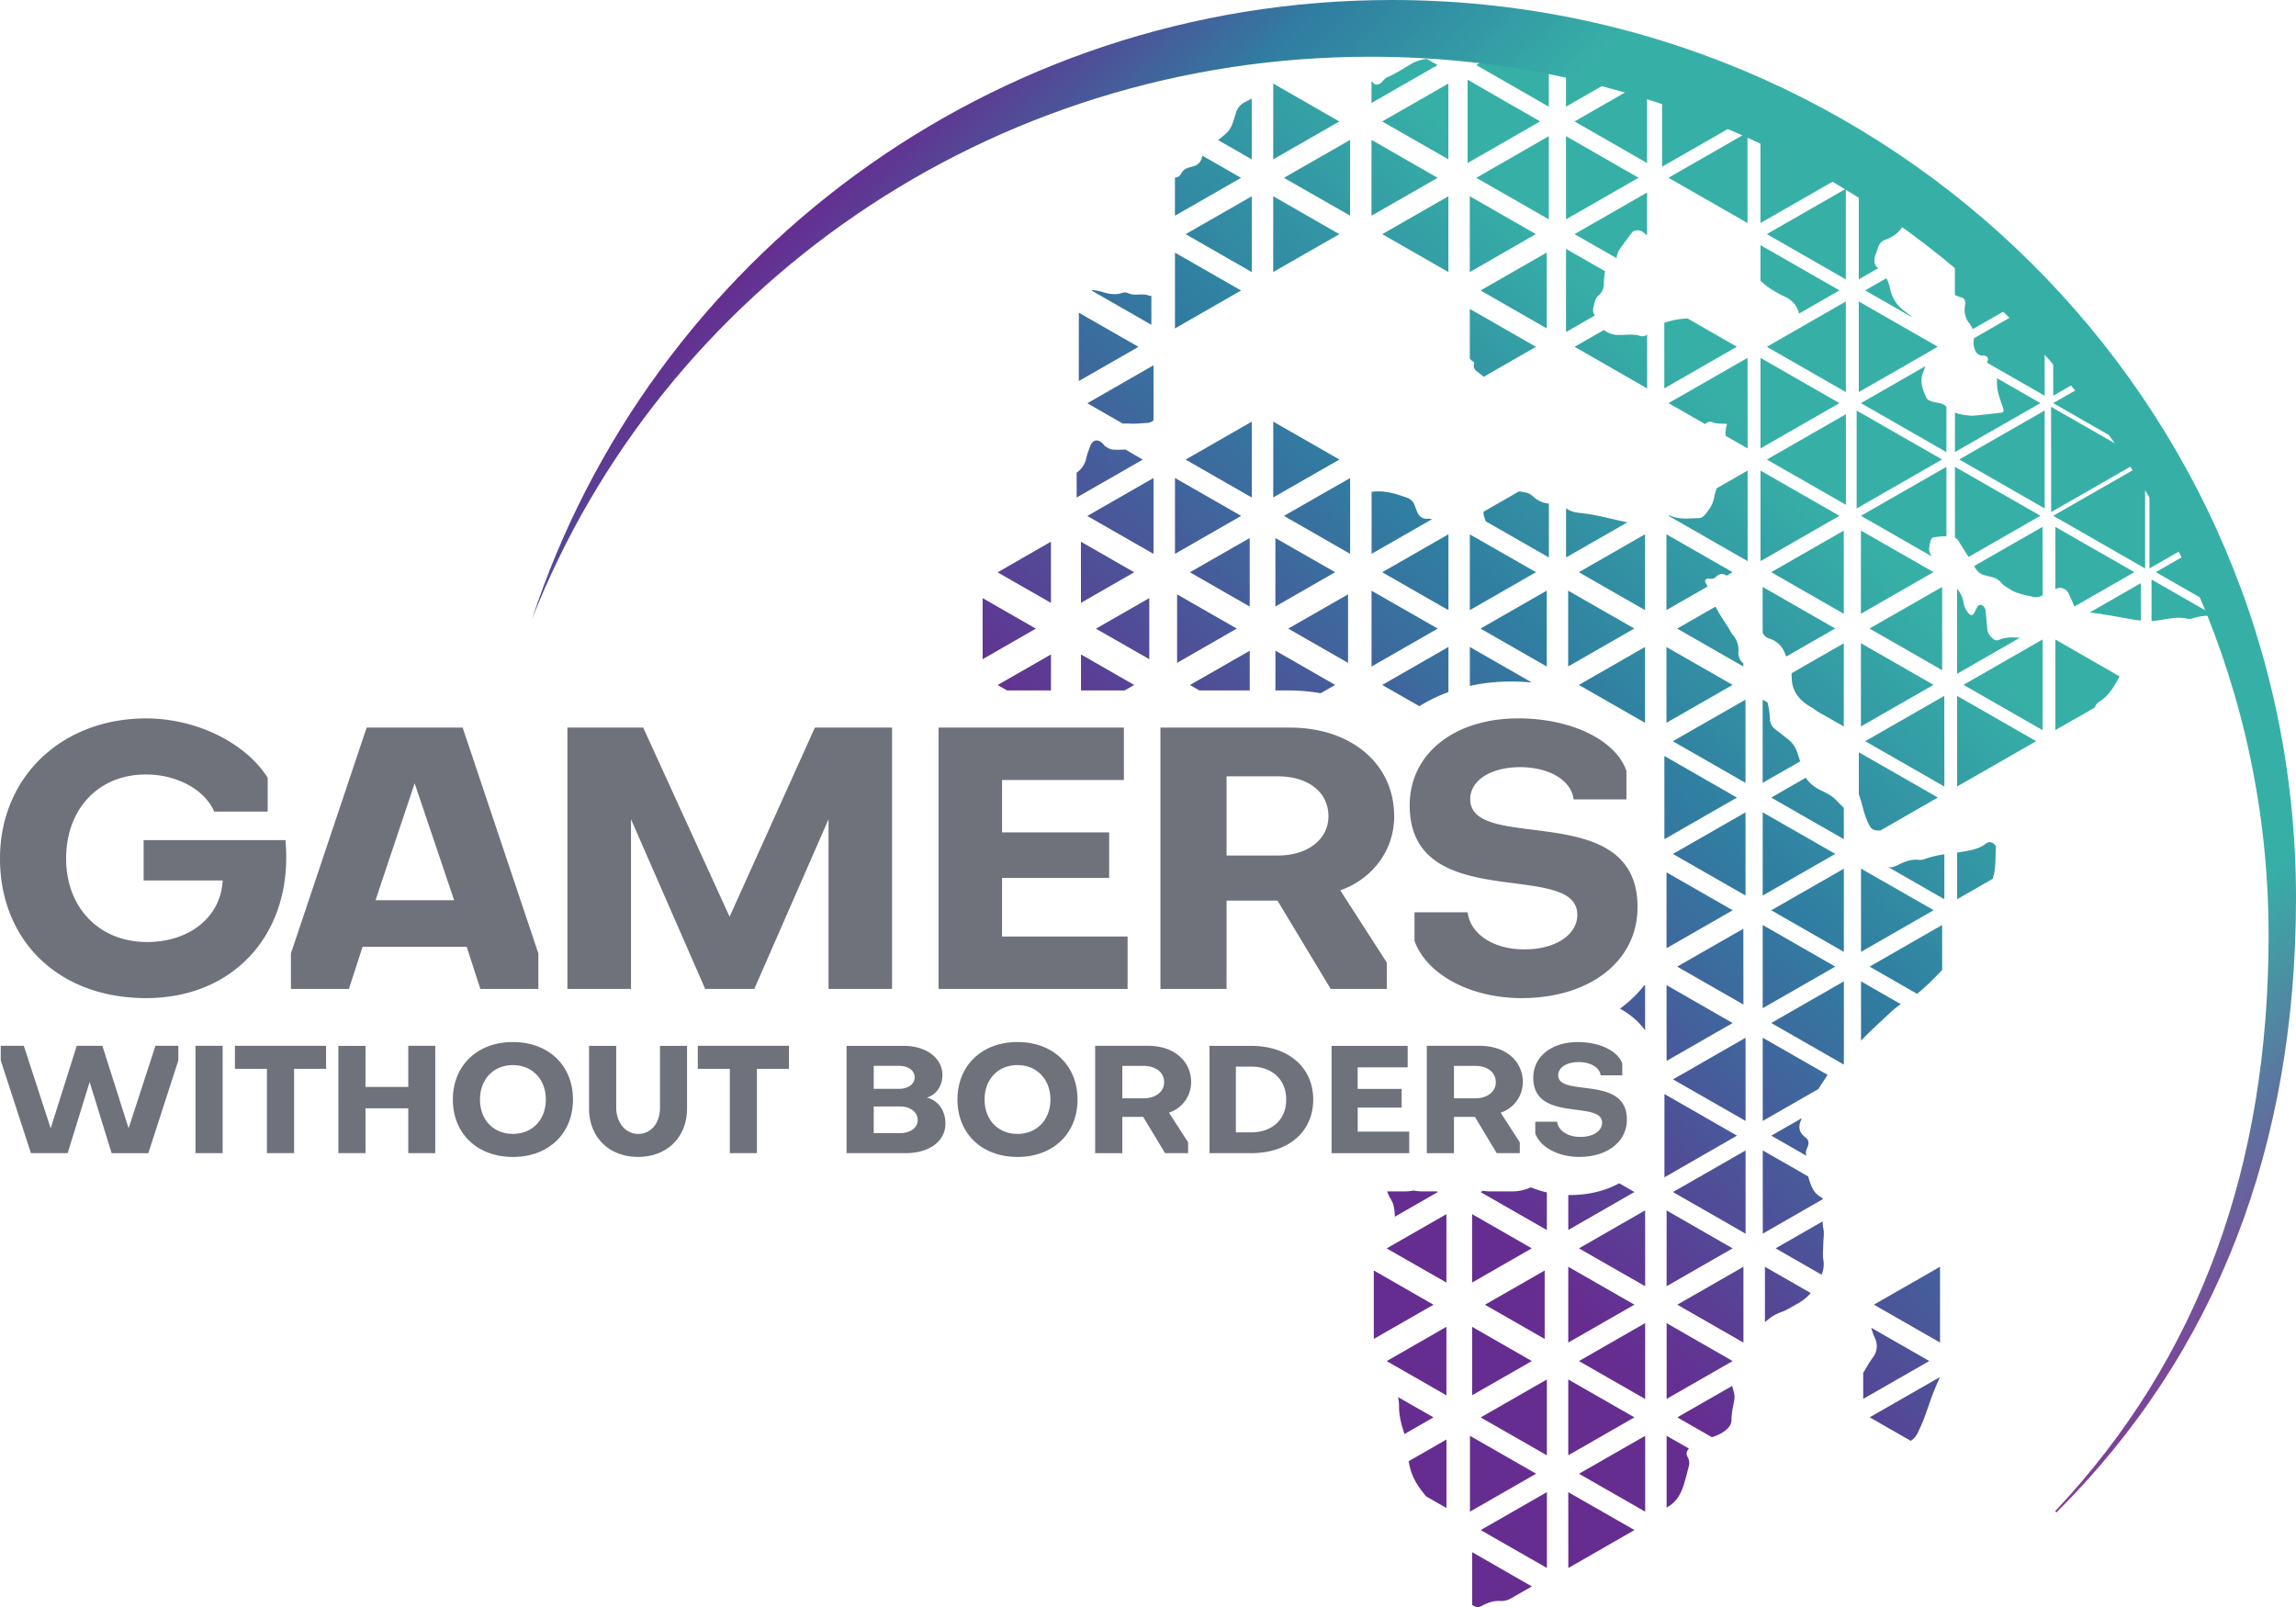 <svg xmlns="http://www.w3.org/2000/svg" width="70" height="49" fill="none" viewBox="0 0 70 49">
  <g clip-path="url(#a)">
    <path fill="url(#b)" d="m57.003 43.216 1.252.717a.574.574 0 0 0 .214-.247c.066-.14.133-.281.188-.425.13-.346.234-.703.386-1.038a4.8 4.8 0 0 0 .1-.233l-2.14 1.226Zm.047-2.732a1.97 1.97 0 0 0 .112.314.573.573 0 0 1-.072.608c-.108.144-.188.302-.284.452v.796L58.82 41.5l-1.77-1.015ZM29.96 18.238v1.86l1.621-.93-1.621-.93Zm2.08-1.72-.903.519h-.001a.733.733 0 0 1-.16.149c-.094.067-.202.118-.293.19a.9.9 0 0 1-.188.118l1.546.885v-1.86Zm-1.62 4.368.287.165h1.335v-1.096l-1.623.931Zm2.538-.93v1.095h1.333l.289-.166-1.622-.93Zm0-3.436v1.86l1.622-.931-1.623-.93Zm-.066-6.986v2.084l1.818-1.042-1.819-1.042Zm1.412 4.17a2.07 2.07 0 0 1-.396.002c-.072-.006-.141-.057-.206-.095-.032-.02-.053-.058-.082-.086-.153-.156-.314-.117-.388.095-.038.11-.086.219-.109.332a.74.74 0 0 1-.297.46v.756l2.014-1.155-.535-.309Zm.734 4.534-1.622.93 1.623.928v-1.858h-.001Zm-.014-9.226c-.207-.084-.429.028-.63-.074a.25.25 0 0 0-.172-.01c-.198.071-.39.039-.576-.014a1.737 1.737 0 0 0-.336-.07l-.026.015 1.819 1.043V9.02a.14.14 0 0 1-.08-.008Zm.143 2.127-2.013 1.156 1.085.622h.001a1.42 1.42 0 0 1 .207-.003c.174.012.35-.012.527-.02a.3.3 0 0 0 .194-.077V11.14Zm-2.013 4.592 2.014 1.155v-2.311l-2.014 1.156Zm2.736 2.393v2.086l1.817-1.044-1.818-1.042Zm.767-13.378a2.194 2.194 0 0 1-.02.085.348.348 0 0 1-.24.237c-.055.017-.112.029-.168.047a.364.364 0 0 0-.219.181c-.042.085-.11.114-.188.12v1.161l2.015-1.154-1.18-.677Zm-.834 2.957v2.31l2.015-1.156-2.016-1.154Zm0 6.872v2.31l2.016-1.156-2.015-1.154Zm.458 2.873 1.82 1.043v-2.085l-1.82 1.042Zm.002 3.437.289.165h1.53v-1.208l-1.819 1.043Zm1.88-14.9L36.148 7.14l2.015 1.155-.001-2.31Zm-.2-2.874a.535.535 0 0 0-.286.345c-.154.506-.163.521-.539.816l1.025.587V3.006c-.066.033-.133.071-.2.105Zm.2 9.767a.74.74 0 0 1-.029-.004l-1.984 1.138 2.015 1.154v-2.289h-.001Zm.724 6.963v1.21h.402c.34 0 .665.028.977.084l.44-.252-1.819-1.042Zm0-3.435v2.085l1.818-1.044-1.819-1.041Zm.173-13.72h-.001a.545.545 0 0 0-.233.073l-.008.004v2.095l2.016-1.154-1.774-1.018Zm-.242 3.298v2.31l2.017-1.154-2.017-1.156Zm.001 6.872.001 2.311 2.016-1.155-2.017-1.156Zm.46 6.31 1.82 1.042v-2.085l-1.82 1.043Zm-.134-13.743 2.016 1.153v-2.31l-2.016 1.157Zm1.885 9.229-1.882 1.077 2.015 1.157V14.74a.796.796 0 0 0-.133-.09Zm2.46 1.166c-.127 0-.221-.073-.274-.188a2.517 2.517 0 0 1-.083-.216.392.392 0 0 0-.072-.126l-.002-.002a.395.395 0 0 0-.167-.112.919.919 0 0 0-.074-.025l-.004-.001c-.307-.11-.62-.194-.952-.155a.609.609 0 0 1-.044.002v1.89l1.844-1.057a1.216 1.216 0 0 0-.172-.01ZM42.626 42.6c.02.08.03.164.028.253-.002.25.048.502.127.746.015.042.028.084.039.127l.885-.508-1.08-.618Zm-.74-3.86v2.085l1.819-1.042-1.82-1.044Zm-.072-34.474v2.31l2.016-1.154-2.016-1.156Zm1.684-2.471a1.245 1.245 0 0 0-.495.166c-.233.141-.463.287-.715.398-.083.037-.136.139-.215.191-.04.028-.13.042-.161.018a1.517 1.517 0 0 1-.098-.092v.664l2.016-1.156-.332-.19Zm-1.681 16.217v2.31l2.016-1.156-2.017-1.154Zm1.986 18.315h-.446c-.09 0-.177-.01-.262-.026a1.392 1.392 0 0 1-.26.026h-.54c.023.07.053.139.091.204.039.068.08.138.097.212.03.12.046.241.041.355l1.311-.752-.032-.019Zm-1.524 1.738 1.819 1.04v-2.083l-1.82 1.043Zm0 3.436 1.819 1.042v-2.086l-1.818 1.044Zm1.819 2.393-1.15.66.028.13c.059.296.196.547.38.782.04.05.078.102.117.154l.626.359v-2.085h-.001Zm-1.956-40.19 2.015 1.153V2.548l-2.015 1.155Zm0 3.435 2.016 1.155v-2.31L42.143 7.14Zm2.017 9.153-2.015 1.155 2.016 1.156v-2.311Zm-2.014 4.592 1.13.647a4.68 4.68 0 0 1 .885-.43v-1.374l-2.015 1.156Zm2.738 16.137v2.084l1.818-1.042-1.818-1.042Zm.002 10.308v1.608c.03.017.062.032.094.049a.217.217 0 0 0 .169-.007c.193-.106.385-.182.615-.162a.613.613 0 0 0 .275-.065l.664-.38-1.818-1.043Zm-.001-6.872v2.085l1.819-1.042-1.82-1.043ZM44.81 5.984l.001 2.31 2.015-1.157-2.016-1.153Zm.001 3.436v1.514a.416.416 0 0 0 .106.093c.014.01.032.036.027.05-.055.173.07.237.181.32a.938.938 0 0 1 .107.093l1.083-.623a.183.183 0 0 1 .008-.024c.02-.036.046-.045.079-.025l.425-.244-2.016-1.155Zm.174 6.972a.309.309 0 0 1-.173-.004v2.214l2.016-1.156-1.843-1.054Zm-.173 3.335.001 1.185a5.807 5.807 0 0 1 1.254-.133c.214 0 .425.01.63.028l-1.885-1.08Zm.005 24.054v2.31l2.015-1.156-2.015-1.154Zm-.073-41.347v2.537l2.211-1.268-2.21-1.269Zm.53 37.348 1.82 1.042V38.74l-1.82 1.043ZM45.14 8.856l2.016 1.155v-2.31L45.14 8.856Zm2.017 9.153-2.015 1.156 2.016 1.155-.001-2.31Zm-.484 18.195a1.34 1.34 0 0 1-.559.123h-.684c-.074 0-.148-.006-.22-.018l-.065.037 2.015 1.155v-1.143a2.949 2.949 0 0 1-.487-.154Zm-1.527 7.014 2.015 1.155v-2.31l-2.015 1.155Zm2.015 2.28-2.015 1.155 2.016 1.154V45.5ZM46.025 1.402l-1.016.583 2.21 1.268v-1.63a28.339 28.339 0 0 0-1.194-.22Zm-1.015 4.02 2.21 1.267V4.152l-2.21 1.27Zm2.188 9.93a.79.79 0 0 1-.468-.223.435.435 0 0 0-.203-.108 2.029 2.029 0 0 0-.218-.037l-1.078.619a.364.364 0 0 0 .015.137c.015.052.035.102.05.153l1.926 1.103v-1.64a.213.213 0 0 0-.024-.004Zm.548-7.763v2.535l.87-.5c-.012-.026-.024-.052-.033-.08a.288.288 0 0 1-.005-.166c.035-.13.048-.274.158-.369a.44.44 0 0 0 .162-.356 2.654 2.654 0 0 1 .036-.383l-1.189-.681Zm-.002-5.855v1.518l1.825-1.046a28.14 28.14 0 0 0-1.825-.472Zm1.78 14.173c-.422-.088-.834-.207-1.265-.256-.153-.016-.325-.035-.45-.113-.02-.013-.041-.024-.062-.036v1.495l1.876-1.075a.556.556 0 0 1-.099-.015ZM47.81 18.01l.002 2.31 2.014-1.156-2.016-1.154Zm1.556 18.07c-.43.234-.939.358-1.489.358-.021 0-.042 0-.063-.002v1.065l2.015-1.156-.463-.265Zm-1.551 9.42.002 2.309 2.013-1.156-2.015-1.154Zm0-3.437v2.31l2.015-1.156-2.015-1.154Zm1.756-2.43-1.757-1.007v2.31l2.016-1.155-.259-.148Zm-1.828-35.48.002 2.535 2.21-1.267-2.212-1.269Zm2.41 12.138-2.014 1.155 2.015 1.156V16.29Zm-2.014 4.592 2.015 1.154v-2.31l-2.015 1.156Zm2.016 9.152-.033.019a3.806 3.806 0 0 1-.73.7c.31.17.572.394.764.66v-1.38.001Zm.001 6.872-2.015 1.157 2.016 1.154v-2.31ZM48.142 41.5l2.015 1.154v-2.31L48.142 41.5Zm0 3.435 2.016 1.156v-2.31l-2.015 1.154Zm-.138-41.232 2.211 1.267V2.435l-2.21 1.268Zm2.211 2.168-2.21 1.268 1.28.733a.26.26 0 0 0 .006-.045.495.495 0 0 1 .082-.214c.12-.177.25-.346.378-.518.052-.071.178-.093.267-.054.018.009.04.01.054.021.046.041.095.078.144.109l-.001-1.3Zm.001 4.33a.22.22 0 0 1-.217.042c-.212-.069-.427-.023-.642-.029a.736.736 0 0 1-.46-.15l-.89.51 2.21 1.269V10.2Zm1.239 34.23c-.063-.104-.028-.19.037-.262l-.68-.39v2.194a.637.637 0 0 1 .06-.043c.253-.151.377-.389.462-.655.058-.185.105-.374.152-.562a.362.362 0 0 0-.031-.281Zm-.648-28.14v2.31l1.255-.719c-.021-.041-.047-.08-.068-.122-.028-.059.01-.118.08-.116.078 0 .158.021.223-.039.056-.055.114-.108.198-.105a.247.247 0 0 1 .144.052l.184-.106-2.016-1.155Zm.673.694-.016.015c.007.003.02.004.028.006-.005-.008-.007-.009-.012-.02Zm-.673 2.743v2.31l2.016-1.155-2.016-1.155Zm.002 6.872v2.31l2.015-1.156L50.81 26.6Zm1.925 11.412.02.092.072-.04-.092-.052Zm.122 4.413a4.715 4.715 0 0 1-.046-.166l-1.672.958 1.054.604c.122-.037.24-.086.35-.16.134-.09.247-.206.248-.373 0-.197.045-.385.081-.576a.595.595 0 0 0-.015-.287ZM51.448 9.71h-.001a2.57 2.57 0 0 0-.706.133v2l2.21-1.27-1.503-.863Zm1.49-2.58c0 .006.002.01.003.015l.011-.007-.014-.008Zm-2.195 15.921.001 2.536 2.21-1.268-2.211-1.268Zm.002 10.309v1.763l.023.195a.143.143 0 0 1-.023-.018v.595l2.21-1.269-2.21-1.267ZM51.78 2.956l-.003-.001c-.363-.14-.732-.274-1.103-.398v2.525l2.407-1.38-1.3-.746Zm1.344 17.248a.344.344 0 0 1-.094-.142.372.372 0 0 1-.031-.17.699.699 0 0 0-.172-.537c-.06-.074-.1-.165-.153-.248-.13-.2-.263-.399-.373-.61l-1.166.669 2.015 1.154v-.098c-.008-.005-.019-.01-.026-.018Zm.027 8.114-2.015 1.155 2.017 1.155-.002-2.31Zm-2.013 11.464 1.96 1.123a.48.48 0 0 0 .056-.045v-2.234l-2.016 1.156Zm-.134-17.18 2.212 1.267v-2.535L51.004 22.6Zm.001 3.435 2.212 1.267V24.77l-2.212 1.268ZM50.87 5.422l2.041 1.168c.073-.005.147-.003.224.006.028.003.06.005.089.006l-.107.107.16.092V4.039L50.87 5.42Zm2.409 5.49-2.408 1.38 1.117.64.003-.004a.186.186 0 0 1 .214-.056c.145.058.3.04.45.053a.964.964 0 0 0-.045.364l.67.383-.001-2.76Zm-.939 3.976a1.433 1.433 0 0 0-.08.28c-.032.193-.14.36-.266.512-.052.063-.114.116-.195.118-.292.005-.585.053-.868-.071l-.034-.012-.025.013 2.408 1.381v-2.761l-.94.54Zm2.455 8.056a.845.845 0 0 0-.303-.42 28.368 28.368 0 0 0-.37-.289.387.387 0 0 1-.159-.301 2.838 2.838 0 0 0-.075-.516l-.148-.085v2.535l1.143-.655c-.027-.09-.06-.18-.088-.27Zm.255 11.743c-.208-.157-.236-.333-.129-.561l.014-.032-.93.533 1.064.61a.466.466 0 0 0-.01-.067c-.01-.052.014-.116.038-.166.058-.12.058-.239-.047-.317Zm-1.24 3.939v1.688l.119-.1c.119-.097.266-.166.41-.22.166-.065.312-.161.467-.245.16-.089.29-.196.4-.322l-1.397-.801Zm1.69-2.134c-.204-.118-.276-.31-.343-.52a1.139 1.139 0 0 1-.028-.1l-1.386-.794v2.536l1.837-1.054a.27.27 0 0 0-.08-.068Zm.09 1.4c.002-.134.03-.274.004-.406a1.169 1.169 0 0 1-.025-.244l-1.434.822 1.401.803a.811.811 0 0 0 .055-.45c-.029-.17-.003-.348-.001-.525Zm-1.849-6.25.001 2.535 1.693-.97c.028-.07.057-.139.093-.203a.632.632 0 0 1 .192-.23l-1.979-1.132Zm0-13.744v1.39a.311.311 0 0 0 .205.182c.242.076.394.243.483.474.01.025.02.05.032.074l1.49-.855-2.21-1.266Zm0 6.872v2.535l2.211-1.269-2.21-1.266Zm0 3.435v2.536l2.212-1.268-2.212-1.268Zm-.069-20.728v1.08c.22.218.487.365.765.501a.738.738 0 0 1 .413.503l1.23-.705-2.408-1.38Zm0-3.437v2.761l2.408-1.38-2.409-1.38Zm.001 6.873v2.76l2.408-1.38-2.408-1.38Zm0 3.436.001 2.761 2.408-1.382-2.409-1.379Zm.329 3.098 2.21 1.267V16.18l-2.21 1.267Zm.623 3.079-.001.021c-.003.057.003.117.005.175.017.316.18.55.424.735.094.07.203.12.295.19a.3.3 0 0 1 .037.029l.002.003.826.472v-2.535l-1.588.91Zm1.357 3.872c-.118-.127-.277-.208-.44-.285-.2-.095-.374-.218-.486-.4l-1.054.606 2.212 1.268v-.957c-.079-.076-.159-.151-.232-.232Zm-1.98 3.357 2.213 1.268v-2.535l-2.212 1.267Zm2.213 2.168-2.211 1.269 2.152 1.234c.022-.023.04-.048.06-.074v-2.429h-.001Zm.06-24.164-2.406 1.38 2.407 1.38v-2.76Zm-1.63 4.37-.01.007-.088.056a1.59 1.59 0 0 1-.082.042l-.003.001-.593.34 2.407 1.38V9.193l-1.631.936Zm-.776 3.883 2.408 1.379V12.63l-2.408 1.382Zm2.87 15.91v1.807c.211-.221.435-.43.661-.639.18-.165.348-.34.553-.472l-1.214-.695Zm1.355-20.41a1.108 1.108 0 0 1-.47-.713 1.144 1.144 0 0 0-.11-.314l-.648.371 1.416.811a1.448 1.448 0 0 0-.187-.155ZM56.67 5.757v2.76l.592-.338a.078.078 0 0 0-.014-.015c-.105-.082-.119-.198-.088-.317.03-.112.069-.221.11-.33a.33.33 0 0 1 .2-.203c.206-.075.386-.183.509-.373a.425.425 0 0 1 .127-.117c.07-.041.142-.082.212-.125l-1.647-.943Zm.067 13.856.001 2.535 2.211-1.266-2.212-1.269Zm0-3.434v2.534l2.212-1.268-2.212-1.267Zm.002 10.307v2.536l2.212-1.27-2.212-1.266ZM56.67 9.193v2.762l2.172-1.244a.644.644 0 0 1 .184-.167l-2.355-1.35Zm.002 13.746v1.277c.083.222.118.425.195.648.038.112.079.218.137.32.054.097.14.136.243.138.03 0 .06 0 .09-.003l1.744-1.002-2.409-1.379Zm-.067-10.421.001 2.986 2.604-1.494-2.605-1.492ZM57 19.163l2.212 1.269v-2.535L57 19.163Zm2.213 9.04L57 29.473l1.448.83c.28-.232.513-.46.764-.731v-.023l-.001-1.345Zm.064-6.984-2.408 1.38 2.41 1.38-.002-2.76Zm-.612 4.98a.394.394 0 0 1-.174.019c-.227-.023-.423.054-.617.152a1.034 1.034 0 0 1-.164.065.27.27 0 0 1-.141 0l1.71.982V26.05a2.77 2.77 0 0 0-.613.149Zm.43-13.915c-.079-.014-.157-.024-.229-.053-.052-.02-.114-.057-.135-.103-.113-.249-.212-.5-.098-.783.025-.059.047-.119.068-.18l-1.964 1.127 2.604 1.491V12.4a.435.435 0 0 0-.247-.115Zm-2.357 3.443 2.154 1.235a1.558 1.558 0 0 1-.056-.107.317.317 0 0 1-.017-.168 1.04 1.04 0 0 1 .051-.228c.011-.031.05-.07.08-.074.113-.018.228-.036.343-.032h.049v-2.118l-2.604 1.492Zm3.888 9.955c-.019.008-.04.011-.053.02-.22.184-.497.228-.763.273a3.16 3.16 0 0 1-.14.02v1.421l1.08-.619a2.28 2.28 0 0 0 .016-.05c.093-.306.062-.615.086-.923.004-.074-.155-.169-.226-.142Zm.883-6.24c-.2-.015-.389-.01-.576.073-.077.032-.153-.015-.21-.073-.067-.07-.126-.148-.134-.252a20.37 20.37 0 0 0-.055-.58.21.21 0 0 0-.046-.104c-.023-.028-.059-.061-.093-.065a.118.118 0 0 0-.097.046c-.043.064-.072.137-.107.205-.044.086-.11.084-.179 0a.647.647 0 0 1-.148-.314.836.836 0 0 0-.195-.424v2.59l1.92-1.102a.717.717 0 0 1-.08 0Zm-1.84 1.777.002 2.76 2.406-1.38-2.407-1.38Zm2.404-2.059a.038.038 0 0 1-.006.008l.01-.006-.005-.002Zm-1.194-7.63a.459.459 0 0 1 .007.11c-.016.3.112.566.198.844.014.044-.007.088-.048.095-.252.033-.504.058-.754.085l-.175.013c-.174-.019-.347-.033-.504-.096v1.202l2.605-1.492-1.328-.762Zm-1.276 2.704v2.167a.413.413 0 0 1 .024.01c.077.041.12.147.173.229.073.114.146.227.217.343l2.191-1.257-2.606-1.492Zm2.67 1.83-2.085 1.195.046.075a.434.434 0 0 0 .273.204c.057.013.114.03.172.042.136.032.255.08.348.2.055.072.151.117.231.172.215.148.471.183.716.244a.384.384 0 0 0 .301-.045l-.001-2.087Zm-2.407 4.817 2.409 1.38V19.5l-2.409 1.38ZM59.6 7.487v1.509c.06.028.121.05.187.07.087.024.128.08.128.166 0 .04-.006.079-.012.118-.02.18.013.349.129.494a.684.684 0 0 1 .11.193l1.411-.808A28.276 28.276 0 0 0 59.6 7.487Zm.978 3.571 1.76 1.009-.002-2.038c-.193-.206-.39-.41-.591-.609l-1.565.896a.608.608 0 0 1-.008.075.557.557 0 0 0 .022.229c.035.114.098.213.24.22.058.002.12 0 .157.055.038.055.008.107-.012.16v.003Zm-.845 2.952 2.604 1.492v-2.985l-2.604 1.493Zm2.864-3.7.001 1.756 1.018-.583a26.87 26.87 0 0 0-1.019-1.173Zm.068 9.191v2.76l1.203-.687c.02-.069.06-.13.125-.171.292-.183.463-.466.617-.758l.01-.022-1.954-1.122Zm0-3.436v1.895a.052.052 0 0 1 .01-.005c.168-.068.322-.007.395.146.06.122.113.249.166.375l.009.018 1.828-1.049-2.41-1.38h.001Zm1.045 2.612c.478.049.948.154 1.422.228.046.006.091.013.138.017v-1.14l-1.56.895Zm-1.177-6.272.002 3.21 2.799-1.605-2.8-1.606Zm1.208-.768-1.143.655 2.787 1.597a27.364 27.364 0 0 0-1.644-2.252Zm1.658 2.485-2.8 1.605 2.801 1.606-.001-3.21v-.001Zm.141.005-.009-.005v3.21l1.39-.797c-.42-.826-.881-1.63-1.38-2.408Zm.056 3.543v1.266c.037 0 .077-.004.115-.008.327-.04.651-.142.988-.061.07.015.154-.014.23-.036.193-.054.39-.063.59-.059l-1.923-1.102Zm1.413-.96-1.282.735L67.9 18.69a27.739 27.739 0 0 0-.892-1.98Zm-11.42 21.183c.003-.134.031-.275.005-.407a1.168 1.168 0 0 1-.025-.244l-1.434.822 1.4.803a.813.813 0 0 0 .056-.449c-.029-.17-.004-.349-.001-.525Zm-1.78.733v1.688l.12-.099c.118-.098.265-.167.41-.22.166-.065.312-.162.467-.246a1.45 1.45 0 0 0 .4-.322l-1.397-.8Zm4.765.328-.415.239h-.003l-.962.552-.061.036.032.019 1.982 1.136v-2.311l-.573.33Zm-1.524 1.53a2.327 2.327 0 0 0 .112.314.573.573 0 0 1-.072.609c-.109.144-.189.302-.285.452v.796l2.015-1.156-1.771-1.014Zm-6.894-3.576-2.016 1.157 2.017 1.154-.001-2.31Zm2.578 1.104-.235-.134-1.688-.97v2.311l1.808-1.037.135-.076.071-.041-.09-.052Zm-3.164 1.622-1.757-1.007v2.31l2.016-1.155-.26-.148h.001Zm1.568.148 1.96 1.123.055.032v-2.311l-2.015 1.156Zm-2.997 1.72 2.015 1.154v-2.311L48.141 41.5Zm4.458-.132-1.787-1.025v2.31l1.818-1.042.196-.112-.227-.13Zm-10.322-3.304 1.82 1.04v-2.083l-1.82 1.043Zm2.604-1.043v2.084l1.818-1.042-1.818-1.042Zm-2.997 1.717v2.086l1.82-1.042-1.82-1.044Zm3.39 1.044 1.82 1.042V38.74l-1.82 1.044Zm-2.996 1.718 1.818 1.042v-2.086l-1.818 1.044Zm2.604-1.044v2.086l1.82-1.042-1.82-1.044Zm7.974 1.968a4.876 4.876 0 0 1-.047-.166l-1.671.958 1.053.604c.122-.037.24-.086.35-.16.135-.09.248-.206.249-.373 0-.197.045-.385.08-.576a.595.595 0 0 0-.014-.287Zm-1.403 2.007c-.062-.104-.027-.19.038-.263l-.68-.389v2.193a.62.62 0 0 1 .06-.042c.253-.152.377-.39.462-.655.058-.186.105-.374.152-.563a.362.362 0 0 0-.032-.281Zm-6.31-1.214 2.016 1.155v-2.31l-2.015 1.155Zm2.67-1.155v2.31l2.016-1.156-2.016-1.154Zm-2.997 1.719v2.31l2.016-1.156-2.016-1.154Zm3.325 1.154 2.016 1.155v-2.31l-2.015 1.155Zm-.982.564-2.015 1.154 2.016 1.154-.001-2.308Zm.654 0 .002 2.31 2.014-1.156-2.016-1.154Zm-5.19-2.9c.02.081.03.164.03.253-.003.251.048.503.127.747.014.041.027.084.038.126l.885-.508-1.08-.618Zm1.473 1.294-1.15.66.028.13c.06.297.196.547.38.783.04.05.078.101.117.154l.626.358v-2.085h-.001Zm.787 3.436v1.607c.031.018.063.033.095.05a.217.217 0 0 0 .169-.007c.193-.106.385-.182.614-.163a.613.613 0 0 0 .276-.064l.664-.38-1.818-1.043Zm17.388-31.266-2.086 1.195c.017.025.032.051.046.075a.433.433 0 0 0 .274.204c.057.013.114.03.171.043.136.031.256.08.348.199.056.072.152.118.232.172.215.148.47.184.716.245a.384.384 0 0 0 .3-.046v-2.086Zm.392 0 .001 1.895a.052.052 0 0 1 .01-.005c.168-.068.322-.007.395.146.06.122.113.249.166.375l.009.018 1.828-1.049-2.41-1.38h.001Zm-1.157 3.377c-.199-.014-.388-.009-.575.074-.077.032-.154-.015-.21-.073a.413.413 0 0 1-.135-.252 20.37 20.37 0 0 0-.054-.58.21.21 0 0 0-.047-.104c-.023-.028-.058-.061-.092-.065a.118.118 0 0 0-.098.046c-.042.064-.071.137-.106.205-.044.086-.111.084-.18 0a.646.646 0 0 1-.147-.314.836.836 0 0 0-.196-.424l.001 2.59 1.92-1.102a.717.717 0 0 1-.08 0Zm.564-.281a.043.043 0 0 1-.005.008l.01-.006-.005-.002Zm1.64-.484c.477.049.947.154 1.421.228.046.006.091.013.138.017v-1.14l-1.56.895Zm-3.846 2.205 2.408 1.38V19.5l-2.408 1.381Zm2.8-1.381v2.76l1.203-.687c.02-.069.06-.13.125-.171.292-.183.463-.466.617-.758l.01-.022-1.954-1.122Zm-8.663-2.055 2.21 1.268V16.18l-2.21 1.267Zm2.734-1.266v2.534l2.212-1.268-2.212-1.266Zm-2.996 1.718v1.39a.31.31 0 0 0 .206.182.746.746 0 0 1 .483.474c.01.026.02.05.032.074l1.49-.854-2.21-1.267Zm3.259 1.266 2.212 1.27v-2.536l-2.212 1.266Zm-2.374 1.362-.001.021c-.003.057.003.117.006.175.016.316.178.55.423.735.093.07.203.12.295.19a.309.309 0 0 1 .036.029l.003.003.826.472v-2.535l-1.588.91Zm2.111-.911.001 2.535 2.211-1.267-2.212-1.268Zm10.273-2.904-1.282.735L67.9 18.69a27.76 27.76 0 0 0-.892-1.979Zm-1.413.96v1.266c.038-.001.077-.005.115-.009.328-.04.651-.142.989-.06.069.014.153-.015.229-.037.193-.054.39-.063.59-.059l-1.923-1.101Zm-15.443-1.378-2.015 1.155 2.016 1.155-.001-2.31Zm.654 0v2.31l1.255-.719c-.02-.041-.047-.08-.068-.122-.027-.059.01-.118.08-.117.078.001.158.022.223-.038.056-.055.114-.108.199-.106a.247.247 0 0 1 .144.053l.183-.106-2.016-1.155Zm-2.997 1.719.001 2.31 2.015-1.156-2.016-1.154Zm5.314 2.193a.344.344 0 0 1-.094-.142.371.371 0 0 1-.03-.17.699.699 0 0 0-.172-.537c-.062-.074-.1-.165-.154-.248-.13-.2-.262-.399-.372-.61l-1.167.669 2.015 1.154v-.098c-.008-.005-.018-.01-.026-.018Zm-4.986.68 2.016 1.154v-2.311l-2.016 1.156Zm2.67-1.156v2.31l2.016-1.155-2.017-1.155Zm-6.65-3.435-2.015 1.155 2.017 1.155-.001-2.31Zm.828.1-.173-.1v2.31l2.016-1.156-1.843-1.054Zm-3.17 1.62v2.31l2.017-1.156-2.017-1.154Zm5.34-.002-2.015 1.155 2.016 1.155-.001-2.31Zm-5.012 2.874 1.131.647a4.65 4.65 0 0 1 .885-.43v-1.374l-2.016 1.156Zm2.67-1.157v1.185a5.806 5.806 0 0 1 1.254-.133c.214 0 .425.01.63.028l-1.885-1.08Zm-8.534-2.279 1.82 1.043v-2.085l-1.82 1.042Zm2.605-1.042v2.085l1.82-1.044-1.82-1.04Zm-2.997 1.718v2.086l1.818-1.044-1.818-1.042Zm3.39 1.042 1.82 1.042v-2.085l-1.82 1.043Zm-2.996 1.72.289.165h1.53v-1.209l-1.819 1.043Zm2.604-1.044v1.209h.402c.34 0 .665.03.977.085l.44-.252-1.819-1.042Zm-6.847-3.323-.903.518h-.001l-.718.413.077.044 1.546.885v-1.86Zm.917.001.001 1.86 1.621-.931-1.622-.929Zm-2.997 1.718v1.86l1.621-.93-1.621-.93Zm5.077 0-1.621.93 1.623.928-.001-1.858Zm-4.618 2.649.288.164h1.335v-1.095l-1.623.93Zm2.54-.931v1.095h1.332l.289-.166-1.622-.93Zm26.318 1.263-2.408 1.38 2.41 1.38-.002-2.76Zm.393 0 .001 2.76 2.407-1.38-2.408-1.38Zm-2.997 1.719v1.277c.082.222.118.425.194.649.039.111.08.218.138.32.053.096.14.135.242.138.03 0 .06-.001.09-.004h.001l1.744-1.002-2.409-1.379Zm1.993 3.261a.394.394 0 0 1-.175.019c-.226-.023-.422.054-.617.152a1.017 1.017 0 0 1-.163.065.271.271 0 0 1-.142 0l1.71.982v-1.367c-.208.03-.414.072-.613.149Zm1.96-.517c-.019.008-.04.011-.053.021-.22.183-.497.227-.762.272a3.16 3.16 0 0 1-.14.02v1.421l1.08-.619.015-.05c.094-.306.062-.615.086-.923.005-.074-.155-.169-.226-.142Zm-9.62-3.081 2.212 1.268v-2.536l-2.212 1.268Zm3.791.342a.845.845 0 0 0-.303-.42 29.261 29.261 0 0 0-.37-.288.387.387 0 0 1-.159-.302 2.838 2.838 0 0 0-.075-.515l-.148-.085v2.535l1.143-.655c-.027-.09-.06-.18-.088-.27Zm-4.052.108.001 2.535 2.21-1.267-2.211-1.268Zm5.239 1.346c-.118-.127-.277-.208-.44-.285-.2-.095-.374-.218-.486-.4l-1.054.606 2.212 1.267v-.956c-.079-.076-.16-.151-.233-.232Zm-4.977 1.64 2.212 1.267v-2.535l-2.212 1.268Zm2.736-1.268v2.535l2.21-1.268-2.21-1.267Zm.261 2.985 2.212 1.268v-2.535l-2.212 1.267Zm2.736-1.267v2.535l2.212-1.269-2.212-1.266Zm-2.997 1.717v2.536l2.212-1.268-2.212-1.268Zm5.47 0-2.21 1.268 1.448.83c.28-.231.512-.46.764-.73v-.023l-.002-1.345Zm-2.997 1.718-2.21 1.27 2.151 1.233.06.034v-2.537Zm.524 0 .001 1.806c.211-.22.435-.43.661-.638.179-.165.348-.34.552-.472l-1.214-.696Zm-5.93-3.322v2.311l2.016-1.156-2.015-1.155Zm2.343 1.718-2.015 1.156 2.017 1.154-.002-2.31Zm-2.997 1.718-.032.019a3.806 3.806 0 0 1-.73.7c.31.17.571.394.764.66l-.002-1.38v.001Zm.655 0 .002 2.31.67-.383.884-.508.46-.262-2.016-1.157Zm2.408 1.606-.898.515-.873.502-.44.251 2.213 1.267-.001-2.535Zm.524 0 .001 2.535 1.693-.97.284-.433-1.978-1.132Zm-2.996 1.719v2.535l2.21-1.269-2.21-1.266Zm4.304 1.326c-.207-.157-.236-.332-.128-.561l.013-.032-.93.533 1.065.61a.454.454 0 0 0-.011-.067.306.306 0 0 1 .038-.166c.059-.12.059-.238-.047-.317Zm-4.042 1.66 1.492.854.25.144.47.27V35.08l-2.212 1.267Zm4.492.145c-.204-.118-.276-.31-.343-.52-.011-.032-.019-.066-.027-.099l-1.387-.794.001 2.535 1.837-1.054a.271.271 0 0 0-.08-.067Zm-8.828-.286a1.34 1.34 0 0 1-.559.123h-.684c-.074 0-.148-.007-.22-.019l-.065.038 2.015 1.155v-1.143a2.947 2.947 0 0 1-.487-.154Zm2.694-.125c-.43.235-.939.359-1.489.359-.021 0-.042 0-.063-.002v1.065l2.015-1.157-.463-.265Zm-5.563.248h-.446c-.09 0-.177-.01-.262-.027a1.394 1.394 0 0 1-.26.027h-.54c.023.07.053.138.091.203.039.068.08.138.097.212.03.12.046.242.041.355l1.311-.752-.032-.018Zm7.979-33.375-.003-.001a24.999 24.999 0 0 0-1.104-.398l.001 2.525 2.407-1.38-1.301-.746Zm-.91 2.465 2.04 1.168.207.12.16.09V4.04l-2.407 1.38Zm2.8-1.382.002 2.76 2.407-1.38-2.408-1.38ZM46.026 1.4l-1.016.583 2.21 1.268v-1.63a28.339 28.339 0 0 0-1.194-.22Zm1.718.333v1.518l1.825-1.046a28.14 28.14 0 0 0-1.825-.472Zm-2.998.7V4.97l2.211-1.268-2.21-1.269Zm3.26 1.27 2.21 1.266V2.435l-2.21 1.268ZM45.01 5.421l2.21 1.267V4.152l-2.21 1.27Zm2.734-1.27.002 2.536 2.21-1.267-2.212-1.269ZM39.06 2.686h-.001l-.24-.138v2.31l2.015-1.154-1.774-1.018Zm3.083 1.017 2.015 1.154V2.548l-2.015 1.155Zm-2.997 1.72 2.015 1.153v-2.31l-2.015 1.157Zm2.67-1.157v2.31l2.015-1.154-2.015-1.156ZM37.962 3.11a.534.534 0 0 0-.285.346c-.155.505-.164.52-.54.815l1.026.587V3.007c-.067.032-.133.07-.201.104Zm-1.306 1.635a2.198 2.198 0 0 1-.02.085.348.348 0 0 1-.24.237c-.055.017-.112.03-.168.048a.364.364 0 0 0-.219.18c-.042.086-.11.114-.188.12v1.161l2.015-1.154-1.18-.677Zm19.62 1.012-2.407 1.38 2.407 1.38v-2.76Zm.394-.002v2.761l.591-.339a.078.078 0 0 0-.014-.014c-.105-.082-.119-.198-.088-.317.031-.112.07-.221.111-.33a.331.331 0 0 1 .199-.203c.206-.075.386-.183.51-.373a.425.425 0 0 1 .127-.117l.212-.125-1.648-.943Zm-2.997 1.72v1.08c.22.218.486.365.765.5a.738.738 0 0 1 .413.503l1.23-.705-2.408-1.379Zm4.422 2.034a1.108 1.108 0 0 1-.471-.713 1.144 1.144 0 0 0-.11-.313l-.648.371 1.417.811a1.44 1.44 0 0 0-.188-.155Zm-3.45.618-.01.007-.17.098-.003.001-.593.34 2.407 1.38V9.192l-1.63.936Zm4.38.414-2.355-1.35v2.762l2.171-1.245.237-.136-.053-.03Zm-8.81-4.671-2.21 1.268 1.28.733a.242.242 0 0 0 .006-.045.495.495 0 0 1 .083-.214c.12-.177.249-.346.377-.518.053-.071.178-.093.267-.054.019.009.04.01.055.021.046.041.094.078.143.109v-1.3Zm2.723 1.259.004.015.01-.008-.014-.007Zm-5.193.459v2.535l.87-.5c-.012-.026-.024-.052-.033-.08a.288.288 0 0 1-.005-.166c.035-.13.048-.274.158-.369a.44.44 0 0 0 .162-.356 2.654 2.654 0 0 1 .036-.383l-1.189-.681Zm2.472 2.612a.22.22 0 0 1-.217.042c-.212-.069-.427-.023-.642-.029a.736.736 0 0 1-.46-.15l-.89.51 2.21 1.269-.001-1.642Zm1.232-.491h-.001a2.57 2.57 0 0 0-.706.133v2l2.21-1.27-1.503-.863ZM59.6 7.486v1.509c.059.028.12.05.186.07.087.023.129.08.129.166-.001.04-.007.078-.012.118-.02.18.013.348.128.493.05.062.087.127.111.193l1.41-.808A28.323 28.323 0 0 0 59.6 7.486Zm.978 3.57 1.758 1.01v-2.038a23.77 23.77 0 0 0-.592-.61l-1.564.897a.61.61 0 0 1-.008.075.556.556 0 0 0 .022.228c.035.115.097.214.24.22.057.003.119 0 .156.056.038.054.009.107-.011.16l-.001.003Zm2.019-.747v1.756l1.018-.583c-.328-.4-.667-.793-1.018-1.173ZM42.143 7.14l2.015 1.155v-2.31L42.143 7.14Zm2.668-1.155.002 2.31 2.014-1.157-2.016-1.153Zm.329 2.872 2.015 1.155v-2.31L45.14 8.857Zm-.328.564v1.514a.415.415 0 0 0 .106.093c.014.01.032.036.027.05-.054.173.07.237.181.32a.938.938 0 0 1 .107.093l1.084-.623.086-.049.425-.244-2.015-1.154Zm-6.65-3.436L36.15 7.14l2.014 1.155v-2.31Zm.656 0v2.31l2.016-1.154-2.017-1.156Zm-2.996 1.72v2.31l2.015-1.157-2.016-1.154Zm-.8 1.308c-.206-.084-.428.028-.63-.074a.25.25 0 0 0-.171-.01c-.198.071-.39.039-.576-.014a1.737 1.737 0 0 0-.336-.07l-.026.015 1.819 1.043V9.02a.14.14 0 0 1-.08-.008Zm-2.131.522v2.084l1.818-1.042-1.819-1.042Zm30.85 2.102-1.142.655 2.787 1.596a27.34 27.34 0 0 0-1.644-2.251Zm-1.207.767.001 3.21 2.8-1.605-2.801-1.605Zm2.865 1.718L62.6 15.726l2.8 1.606v-3.211Zm.142.005-.009-.005v3.21l1.39-.797c-.42-.826-.882-1.63-1.38-2.407h-.001ZM53.28 10.912l-2.408 1.381 1.117.64.003-.005a.186.186 0 0 1 .214-.055c.145.058.299.04.45.052a.964.964 0 0 0-.045.364l.67.384-.002-2.76Zm.394 0v2.76l2.407-1.38-2.407-1.38Zm.195 3.1 2.409 1.379v-2.76l-2.409 1.381Zm-1.528.876c-.034.09-.064.182-.08.28-.032.193-.14.361-.266.513-.053.063-.114.115-.195.117-.292.006-.585.054-.869-.07l-.034-.013-.024.014 2.408 1.38v-2.76l-.94.54Zm1.333-.539v2.761l2.408-1.382-2.408-1.379Zm-6.477 1.005a.79.79 0 0 1-.468-.224.433.433 0 0 0-.203-.107 2.055 2.055 0 0 0-.218-.038l-1.078.62a.363.363 0 0 0 .015.137c.015.051.035.101.05.152l1.926 1.103v-1.639a.177.177 0 0 0-.024-.005Zm2.326.555c-.422-.088-.834-.207-1.265-.256-.153-.017-.325-.035-.45-.114-.02-.013-.041-.024-.062-.036v1.496l1.876-1.076a.546.546 0 0 1-.099-.014Zm9.57-3.624c-.078-.015-.156-.025-.228-.053-.052-.02-.114-.057-.135-.104-.113-.248-.212-.5-.098-.782.025-.059.047-.119.068-.18l-1.964 1.127 2.604 1.491v-1.385a.436.436 0 0 0-.247-.115Zm1.785-.755c.007.035.01.072.007.11-.016.301.112.567.198.845.014.044-.007.088-.048.095-.252.032-.504.058-.754.085l-.175.013c-.174-.019-.347-.033-.504-.096v1.202l2.605-1.492-1.328-.762Zm-4.273.988v2.986l2.605-1.494-2.605-1.492Zm3.129 1.492 2.603 1.492v-2.985l-2.603 1.493Zm-2.997 1.718 2.154 1.235a1.558 1.558 0 0 1-.056-.107.317.317 0 0 1-.017-.168c.009-.078.026-.154.051-.227.011-.032.05-.07.08-.074.113-.019.228-.036.343-.033h.049v-2.118l-2.604 1.492Zm2.865-1.492V16.4l.024.01c.077.041.12.147.173.229.073.114.146.227.217.343l2.191-1.256-2.606-1.493Zm-20.783-1.378v2.31l2.016-1.155-2.017-1.155Zm2.21 1.795-1.882 1.078 2.015 1.156v-2.31l-.133.076Zm2.46 1.167c-.127 0-.221-.074-.274-.188a2.507 2.507 0 0 1-.083-.217.392.392 0 0 0-.072-.125l-.002-.002-.241-.138h-.004c-.307-.11-.62-.195-.952-.155a.555.555 0 0 1-.044.002v1.89l1.844-1.057a1.216 1.216 0 0 0-.172-.01Zm-8.323-4.68-2.013 1.157 1.085.622h.001a1.42 1.42 0 0 1 .207-.003c.174.012.35-.012.527-.02a.3.3 0 0 0 .194-.077V11.14Zm-.863 2.566a2.07 2.07 0 0 1-.396.001c-.072-.005-.141-.057-.206-.095-.032-.02-.053-.057-.082-.086-.153-.155-.314-.116-.388.096-.038.109-.086.218-.109.332a.74.74 0 0 1-.297.46v.756l2.014-1.155-.535-.309Zm3.86-.826v-.021l-.03.018-1.984 1.138 2.015 1.154V12.88Zm-5.01 2.854 2.014 1.154v-2.31l-2.014 1.156Zm2.67-1.157v2.311l2.015-1.156-2.015-1.155Z"/>
    <path fill="#6F717B" d="M4.379 26.846v-1.23h4.323c.258 2.795-1.532 4.818-4.244 4.818C1.745 30.434 0 28.645 0 26.176c0-2.47 1.869-4.27 4.458-4.27 1.52 0 3.028.738 3.703 1.81v1.03H6.53c-.281-.66-1.126-1.13-2.071-1.13-1.441-.01-2.443 1.04-2.443 2.56s1.024 2.537 2.443 2.548c1.294.011 2.274-.749 2.33-1.878h-2.41Zm9.726-4.66 2.308 6.884v1.084h-1.768l-.416-1.285h-3.175l-.417 1.285H8.87V29.07l2.308-6.884h2.927Zm-2.657 5.264h2.398l-1.204-3.566-1.194 3.566Zm8.162-5.264 2.634 5.767 2.6-5.767h2.353v7.968H25.26V24.98l-2.263 5.174H21.5l-2.262-5.174v5.174H17.3v-7.968h2.308Zm9.005 7.968v-7.968h5.65v1.598h-3.714v1.598h3.265v1.386H30.55v1.788h3.828v1.598h-5.764Zm13.891-5.264c0 1.04-.664 1.911-1.644 2.258l1.418 2.202v.804h-1.71l-1.622-2.693h-1.553v2.694h-2.016v-7.97h3.94c1.88 0 3.186 1.107 3.186 2.705Zm-5.111 1.196h1.576c.867 0 1.53-.47 1.53-1.196 0-.771-.663-1.218-1.53-1.218h-1.576v2.414Zm5.73 2.604v-.872h1.62c.08.66.788 1.13 1.712 1.13.945.01 1.632-.437 1.632-1.052 0-1.71-5.11.023-5.11-3.341 0-1.565 1.35-2.65 3.309-2.65 1.62 0 2.972.66 3.298 1.6v.871h-1.61c-.067-.581-.742-.984-1.632-.984-.89 0-1.52.403-1.52.973 0 1.677 5.1-.045 5.1 3.286.01 1.643-1.441 2.783-3.535 2.783-1.554 0-2.893-.716-3.264-1.744ZM5.437 32.334l-.915 2.828H3.403l-.67-2.171-.67 2.17H.943l-.92-2.827v-.445h.703l.819 2.515.795-2.515h.781l.8 2.515.818-2.515h.698v.445Zm.523-.445h.828v3.272H5.96V31.89Zm3.981 0v.702h-.975v2.57h-.828v-2.57h-.976v-.702h2.779Zm1.202 1.253h1.304v-1.253h.823v3.272h-.823v-1.367h-1.304v1.367h-.827V31.89h.827v1.253Zm4.495-1.368c1.086 0 1.83.716 1.83 1.753 0 1.038-.744 1.75-1.83 1.75-1.087 0-1.831-.712-1.831-1.75 0-1.037.744-1.753 1.83-1.753Zm0 2.8c.592 0 1.003-.432 1.003-1.047s-.411-1.05-1.003-1.05c-.592 0-1.004.43-1.004 1.05 0 .62.412 1.047 1.004 1.047Zm5.308-2.685v1.914c0 .872-.61 1.473-1.494 1.473-.883 0-1.493-.601-1.493-1.474V31.89h.828v1.886c0 .404.24.79.665.8.402 0 .67-.336.67-.8V31.89h.824Zm3.107 0v.702h-.976v2.57h-.827v-2.57h-.976v-.702h2.779Zm3.495 0c.699 0 1.184.38 1.184.89 0 .34-.194.606-.476.689.342.078.568.394.568.79 0 .545-.495.903-1.211.903H25.81V31.89h1.738Zm-.91 1.312h.763c.286 0 .485-.142.485-.353s-.199-.349-.485-.349h-.763v.702Zm0 .537v.813h.804c.315 0 .537-.165.537-.395 0-.248-.222-.417-.537-.417h-.804Zm4.383-1.964c1.087 0 1.83.716 1.83 1.753 0 1.038-.743 1.75-1.83 1.75-1.087 0-1.83-.712-1.83-1.75 0-1.037.743-1.753 1.83-1.753Zm0 2.8c.592 0 1.004-.432 1.004-1.047s-.412-1.05-1.004-1.05c-.592 0-1.003.43-1.003 1.05 0 .62.411 1.047 1.003 1.047ZM36.315 33a.982.982 0 0 1-.675.927l.583.904v.33h-.703l-.666-1.105h-.638v1.106h-.827v-3.273h1.618c.772 0 1.308.454 1.308 1.11Zm-2.1.49h.648c.356 0 .629-.192.629-.49 0-.317-.273-.5-.63-.5h-.646v.99Zm3.927 1.671h-1.267V31.89h1.267c1.137 0 1.895.656 1.895 1.638 0 .983-.758 1.634-1.895 1.634Zm-.463-2.639v2.006h.463c.642 0 1.072-.39 1.072-1 0-.611-.43-1.006-1.072-1.006h-.463Zm2.918 2.639V31.89h2.32v.656h-1.525v.656h1.341v.57h-1.34v.734h1.571v.656h-2.367ZM46.427 33a.982.982 0 0 1-.675.927l.583.904v.33h-.703l-.665-1.105h-.639v1.106h-.827v-3.273h1.618c.772 0 1.309.454 1.309 1.11Zm-2.099.49h.647c.356 0 .629-.192.629-.49 0-.317-.273-.5-.629-.5h-.647v.99Zm2.479 1.07v-.358h.666c.032.271.323.464.702.464.389.005.67-.179.67-.431 0-.703-2.099.009-2.099-1.373 0-.643.555-1.088 1.36-1.088.666 0 1.22.271 1.354.657v.357h-.66c-.028-.238-.305-.404-.67-.404-.366 0-.624.166-.624.4 0 .688 2.094-.019 2.094 1.35.004.674-.592 1.142-1.452 1.142-.638 0-1.188-.294-1.34-.716Z"/>
    <path fill="url(#c)" d="M69.165 28.506c0 7.027-2.092 12.886-6.51 17.575l.043.034C67.59 41.245 70 34.938 70 27.371 70 12.254 57.657 0 42.432 0c-12.236 0-22.61 7.915-26.21 18.87C20.176 8.844 30.128 1.73 41.778 1.73c15.125 0 27.386 11.988 27.386 26.776Z"/>
  </g>
  <defs>
    <linearGradient id="b" x1="33.692" x2="61.82" y1="37.824" y2="9.493" gradientUnits="userSpaceOnUse">
      <stop offset=".22" stop-color="#662D91"/>
      <stop offset=".55" stop-color="#307DA1"/>
      <stop offset=".79" stop-color="#36B0A7"/>
    </linearGradient>
    <linearGradient id="c" x1="28.274" x2="67.059" y1="2.721" y2="41.786" gradientUnits="userSpaceOnUse">
      <stop stop-color="#662D91"/>
      <stop offset=".12" stop-color="#307DA1"/>
      <stop offset=".25" stop-color="#36B0A7"/>
      <stop offset=".53" stop-color="#36B0A7"/>
      <stop offset=".83" stop-color="#36B0A7"/>
      <stop offset="1" stop-color="#7F3F98"/>
    </linearGradient>
    <clipPath id="a">
      <path fill="#fff" d="M0 0h70v49H0z"/>
    </clipPath>
  </defs>
</svg>
